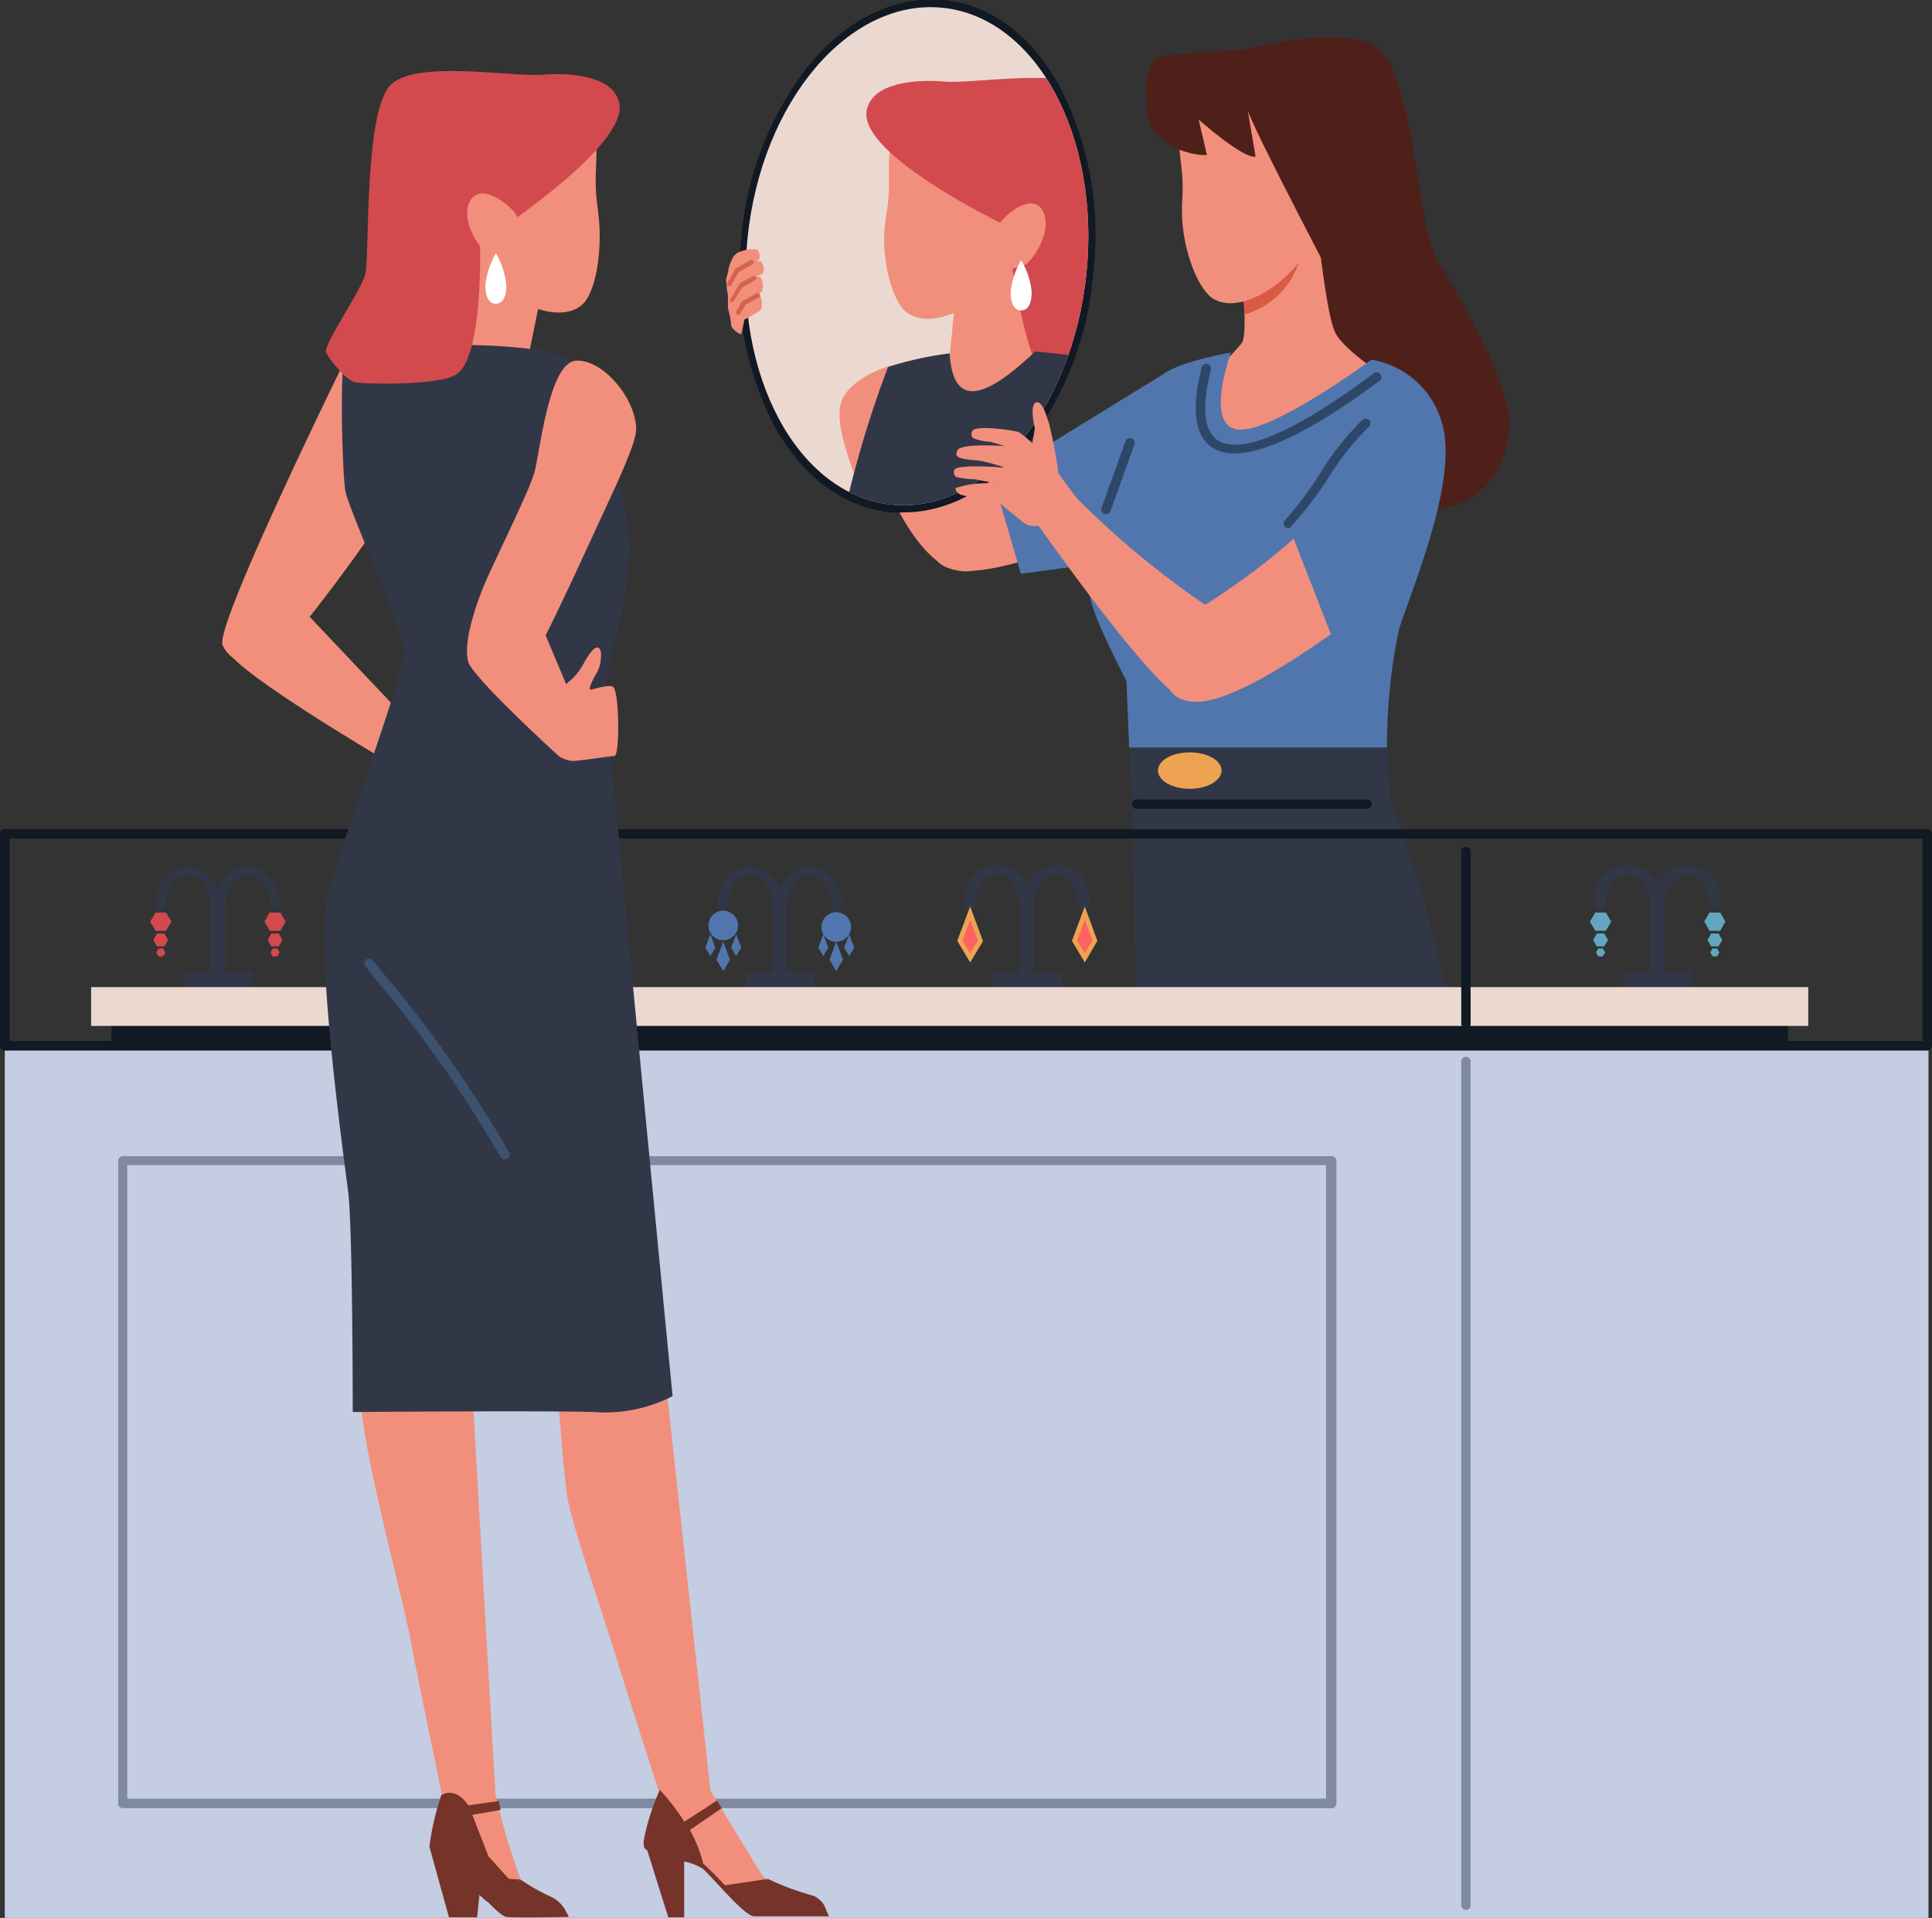 <svg xmlns="http://www.w3.org/2000/svg" xmlns:xlink="http://www.w3.org/1999/xlink" viewBox="0 0 121.48 120.6"><rect x="0" y="0" width="121.48" height="120.6" fill="#333333" stroke="none"/><defs><style>.cls-1{fill:none;}.cls-2{fill:#4f201a;}.cls-3{fill:#f28f7c;}.cls-4{fill:#d95b41;}.cls-5{fill:#323747;}.cls-6{fill:#5176ad;}.cls-7{fill:#2e4769;}.cls-8{fill:#101924;}.cls-9{fill:#eda351;}.cls-10{fill:#ebd9d1;}.cls-11{clip-path:url(#clip-path);}.cls-12{fill:#d24a4e;}.cls-13{fill:#fff;}.cls-14{fill:#d6634b;}.cls-15{fill:#ff6161;}.cls-16{fill:#62a6bf;}.cls-17{fill:#c4cde1;}.cls-18{fill:#7f89a1;}.cls-19{fill:#75332a;}.cls-20{fill:#3d526e;}</style><clipPath id="clip-path"><path class="cls-1" d="M68.31,17.21c-.89,8.63-6.38,15.13-12.26,14.52S46.13,23.64,47,15,53.4-.12,59.28.49,69.2,8.58,68.31,17.21Z"/></clipPath></defs><g id="Слой_2" data-name="Слой 2"><g id="Layer_1" data-name="Layer 1"><path class="cls-2" d="M81.3,13.32,77.05,9s-1.16.14-2.26.24a2.33,2.33,0,0,1-2.6-1.87C71.91,5.93,72,3.79,73,3.56s5-.41,5.38-.46,4.41-1.25,7.44-.51c3.28.79,3,11.13,4.61,13.83,1.8,3,3.88,6.86,4.4,9.3.24,1.18,0,4.11-2.2,5.5-2.43,1.52-5.24.68-7.28-.52-1.11-.65-3.51-10-3.51-10Z"/><path class="cls-3" d="M78.08,21.58c.4-.63,0-4,0-4l4.66-4.14s.62,6.3,1.21,7.46S87,23.6,87,23.6c-4.14,4.11-8.59,7.61-11.63.72A28.93,28.93,0,0,0,78.08,21.58Z"/><path class="cls-4" d="M81.8,16a5.06,5.06,0,0,1-3.54,3.78c0-.36-.1-1.13-.17-1.87Z"/><path class="cls-3" d="M77.08,5.63C78.79,4.9,84,4.53,84.54,7c.89,4.13-.59,5.57-1.75,7.17-.39,2.7-4.57,6-6.61,4.54-.92-.66-2-3.35-1.85-6,.16-2.19-.34-3.28-.15-4.36C74.4,7.1,75.3,6.4,77.08,5.63Z"/><path class="cls-2" d="M84.89,19.66c0,.09-6.53-12.36-6.45-12.81l.51,3c-.76.17-3.58-2.33-3.58-2.33l.52,2.23c-1.08.06-2.77-.67-2.68-1,0-.18-.36-3.06,3.75-3.93s7.38-1.83,8.72.65S84.89,19.66,84.89,19.66Z"/><path class="cls-5" d="M87.21,47l.23,3.26A97.17,97.17,0,0,1,91,62.4H71.4S71.25,50.24,71,47Z"/><path class="cls-3" d="M73.91,31.51c-.39.16-10.07,4.82-13.64,4.36s-.55-5-.55-5l14-6.4Z"/><polygon class="cls-6" points="64.19 36.08 62.45 30.1 73.55 23.28 69.95 35.3 64.19 36.08"/><path class="cls-3" d="M61.77,29.9l-6.41-7.56-1.73,2.17S56.21,34.77,60,35.82,61.77,29.9,61.77,29.9Z"/><path class="cls-6" d="M68.53,37.41c-.12-2,3.31-12.7,4.5-13.79,1-.88,4.37-1.45,4.37-1.45s-1.69,4.61.44,4.84,8.39-4.39,8.39-4.39a5.54,5.54,0,0,1,4.47,4.1c1,3.68-2.13,10.8-2.74,12.88A35.84,35.84,0,0,0,87.21,47H71l-.17-4.18S68.61,38.61,68.53,37.41Z"/><path class="cls-3" d="M87.52,37c-.35.23-8.48,6.89-12.07,7.12s-1.88-4.64-1.88-4.64c3.89-2.51,6.82-4.37,10.22-8Z"/><path class="cls-3" d="M76.28,38.37a55.72,55.72,0,0,1-9.92-8.44L64.63,32.1S72.4,43.31,74.48,44C78.27,45.13,76.28,38.37,76.28,38.37Z"/><polygon class="cls-6" points="84.18 41.15 80.97 32.92 88.22 26.65 89.1 35.2 84.18 41.15"/><path class="cls-7" d="M81,33.22a.27.27,0,0,1-.2-.09.3.3,0,0,1,0-.42,23.2,23.2,0,0,0,2.24-3,17,17,0,0,1,2.61-3.29.3.3,0,1,1,.39.45,16.7,16.7,0,0,0-2.51,3.17,23.46,23.46,0,0,1-2.29,3A.32.32,0,0,1,81,33.22Z"/><path class="cls-7" d="M69.54,32.33a.18.18,0,0,1-.1,0,.3.3,0,0,1-.18-.38l1.51-4.21a.31.31,0,0,1,.38-.18.3.3,0,0,1,.18.38l-1.51,4.21A.29.29,0,0,1,69.54,32.33Z"/><path class="cls-7" d="M77.63,28.51a2.5,2.5,0,0,1-1.41-.37c-1.1-.73-1.32-2.42-.67-5a.3.3,0,1,1,.58.14c-.58,2.31-.43,3.83.42,4.39,1.44,1,5-.57,9.83-4.2a.31.31,0,0,1,.42.06.3.3,0,0,1-.06.42C83.79,26.14,80.07,28.51,77.63,28.51Z"/><path class="cls-8" d="M86,50.86H71.53a.3.3,0,1,1,0-.59H86a.3.3,0,0,1,0,.59Z"/><path class="cls-9" d="M76.81,48.45c0,.63-.88,1.15-2,1.15s-2-.52-2-1.15.88-1.14,2-1.14S76.81,47.82,76.81,48.45Z"/><path class="cls-10" d="M68.31,17.21c-.89,8.63-6.38,15.13-12.26,14.52S46.13,23.64,47,15,53.4-.12,59.28.49,69.2,8.58,68.31,17.21Z"/><path class="cls-8" d="M56.82,32.22a7.32,7.32,0,0,1-.81,0c-3-.31-5.63-2.29-7.4-5.59a20.27,20.27,0,0,1-2-11.62A20.32,20.32,0,0,1,50.94,4c2.41-2.86,5.39-4.27,8.38-4S65,2.33,66.73,5.63a20.35,20.35,0,0,1,2,11.62,20.32,20.32,0,0,1-4.36,11C62.2,30.82,59.54,32.22,56.82,32.22ZM58.51.89c-2.45,0-4.87,1.29-6.89,3.68a19.41,19.41,0,0,0-4.15,10.49,19.47,19.47,0,0,0,1.92,11.11c1.64,3,4,4.84,6.71,5.12s5.39-1,7.61-3.64a19.5,19.5,0,0,0,4.16-10.49A19.47,19.47,0,0,0,65.94,6.05c-1.63-3-4-4.84-6.71-5.12C59,.91,58.75.89,58.51.89Z"/><g class="cls-11"><path class="cls-10" d="M68.31,17.21c-.89,8.63-6.38,15.13-12.26,14.52S46.13,23.64,47,15,53.4-.12,59.28.49,69.2,8.58,68.31,17.21Z"/><path class="cls-3" d="M59.12,6.88C60.86,6.34,66,6.51,66.25,9c.45,4.12-1.14,5.37-2.44,6.81-.65,2.59-5.06,5.4-6.9,3.75-.83-.74-1.64-3.48-1.19-6,.37-2.12,0-3.24.29-4.28C56.37,8,57.31,7.44,59.12,6.88Z"/><polygon class="cls-3" points="60.02 19.28 59.47 24.86 65.75 24.89 64.35 15.74 60.02 19.28"/><path class="cls-3" d="M52.82,25.57c-.3,1.71,1.34,5.29,1.34,5.29l4.75,0-3.07-7.82S53.11,23.85,52.82,25.57Z"/><path class="cls-12" d="M54.5,6.91c.37-1.7,3-1.94,4.87-1.78s7.75-.93,9.45.58S70.21,16,70.48,17.54c.18,1.06,2.72,4.59,2.48,5.07s-1.25,1.75-1.84,1.86-3.9.42-5.06-.27c-1.78-1.05-2.78-10-2.78-10S53.89,9.73,54.5,6.91Z"/><path class="cls-3" d="M62.79,14.16c.3-.59,2.09-2.11,2.76-.93s-.53,3.09-1.11,3.43a3.89,3.89,0,0,1-1.93.26A8.38,8.38,0,0,1,62.79,14.16Z"/><path class="cls-13" d="M63.55,18.36c0,.83.29,1.16.66,1.16s.66-.33.66-1.16a4.93,4.93,0,0,0-.66-2A4.93,4.93,0,0,0,63.55,18.36Z"/><path class="cls-5" d="M69.89,32.65c.24-.63.41-1.11.46-1.31.2-1,.37-7.65.06-8.32-.22-.46-5.32-.92-5.32-.92-3.38,3.21-5.17,3.41-5.38.12a22.1,22.1,0,0,0-3.87.85A67.18,67.18,0,0,0,53,32.65Z"/></g><path class="cls-3" d="M60.21,28.31c.24-.42,2.49-.3,3.09-.25-.2,0-.63-.19-1.06-.28a3.14,3.14,0,0,1-1.07-.24.38.38,0,0,1,0-.48c.26-.33,2.63,0,2.9.12a6,6,0,0,1,.84.69l.16-.93s-.36-1.46.07-1.63.72,1.08.81,1.28a30.19,30.19,0,0,1,.61,3.2s1.34,1.8,1.34,1.8A7.92,7.92,0,0,1,65.53,33a1.24,1.24,0,0,1-1.33-.27c-.36-.27-1.59-1.3-1.59-1.3s-.22,0-.89-.1a6.11,6.11,0,0,1-1.27-.21c-.34-.13-.4-.37-.34-.44a6.45,6.45,0,0,1,2.74-.25c-.39-.06-1.15-.21-1.53-.29A6.25,6.25,0,0,1,60.14,30a.34.34,0,0,1-.12-.46c.17-.38,3.12-.14,3.12-.14A9.92,9.92,0,0,0,61.75,29c-.6-.11-1.32-.07-1.57-.33C60.09,28.58,60.15,28.42,60.21,28.31Z"/><path class="cls-3" d="M45.66,17.6c0-.15.13-.44.15-.71a2.49,2.49,0,0,1,.2-.54.83.83,0,0,1,.49-.51,2,2,0,0,1,1.12-.14.62.62,0,0,1,.1.64c0,.07-.39.09-.39.09a2.4,2.4,0,0,1,.53,0c.13.18.26.59.06.8a2.7,2.7,0,0,1-.47.17,2,2,0,0,1,.35,0,1,1,0,0,1,.11.91,1.39,1.39,0,0,1-.17.16,1.23,1.23,0,0,1,.11,1,6.3,6.3,0,0,1-1.05.63,7.18,7.18,0,0,1-.2.92c-.2-.05-.65-.38-.63-.63a4.9,4.9,0,0,0-.2-1c0-.07,0-.63,0-.81A6.92,6.92,0,0,1,45.66,17.6Z"/><path class="cls-14" d="M46.41,19.8l-.07,0a.15.15,0,0,1-.06-.2l.37-.64.06-.05.88-.47a.15.15,0,0,1,.14.26l-.84.45-.35.6A.17.17,0,0,1,46.41,19.8Z"/><path class="cls-14" d="M46,19l-.07,0a.15.15,0,0,1,0-.21l.56-.91a.12.12,0,0,1,0-.05l.84-.47a.15.15,0,0,1,.2.06.14.14,0,0,1-.06.2l-.8.45-.54.88A.15.15,0,0,1,46,19Z"/><path class="cls-14" d="M45.85,18l-.07,0a.14.14,0,0,1-.05-.2l.5-.89a.12.12,0,0,1,.05-.05l.9-.5a.14.14,0,0,1,.2.06.15.15,0,0,1-.05.2l-.87.48L46,17.9A.13.13,0,0,1,45.85,18Z"/><path class="cls-8" d="M29.47,64.88a.3.3,0,0,1-.3-.3V53.68a.3.3,0,0,1,.3-.3.31.31,0,0,1,.3.3v10.9A.31.31,0,0,1,29.47,64.88Z"/><rect class="cls-8" x="7.01" y="62.78" width="105.42" height="3.63"/><path class="cls-5" d="M64.42,61.35a.29.29,0,0,1-.3-.3V57c0-1.08-.63-2-1.42-2s-1.41.88-1.41,2a.3.3,0,0,1-.6,0,2.07,2.07,0,1,1,4,0v4.08A.3.3,0,0,1,64.42,61.35Z"/><path class="cls-5" d="M64.74,61.35a.29.29,0,0,1-.29-.3V57a2.07,2.07,0,1,1,4,0,.3.3,0,0,1-.59,0c0-1.08-.64-2-1.42-2S65,55.89,65,57v4.08A.29.29,0,0,1,64.74,61.35Z"/><rect class="cls-5" x="62.42" y="61.13" width="4.32" height="0.96"/><polygon class="cls-15" points="60.95 57.41 60.3 59.14 60.95 60.23 61.6 59.14 60.95 57.41"/><path class="cls-9" d="M61,60.52l-.81-1.36L61,57l.81,2.18Zm-.48-1.39.48.81.49-.81L61,57.83Z"/><polygon class="cls-15" points="68.21 57.41 67.56 59.14 68.21 60.23 68.86 59.14 68.21 57.41"/><path class="cls-9" d="M68.21,60.52l-.81-1.36L68.21,57,69,59.16Zm-.48-1.39.48.81.48-.81-.48-1.3Z"/><path class="cls-5" d="M104.07,61.35a.3.3,0,0,1-.3-.3V57c0-1.08-.63-2-1.41-2s-1.42.88-1.42,2a.3.3,0,0,1-.6,0,2.07,2.07,0,1,1,4,0v4.08A.3.3,0,0,1,104.07,61.35Z"/><path class="cls-5" d="M104.39,61.35a.29.29,0,0,1-.29-.3V57a2.07,2.07,0,1,1,4,0,.3.3,0,0,1-.59,0c0-1.08-.64-2-1.42-2s-1.42.88-1.42,2v4.08A.29.29,0,0,1,104.39,61.35Z"/><rect class="cls-5" x="102.07" y="61.13" width="4.32" height="0.96"/><polygon class="cls-16" points="100.97 57.38 100.31 57.38 99.97 57.95 100.31 58.53 100.97 58.53 101.31 57.95 100.97 57.38"/><polygon class="cls-16" points="100.87 58.7 100.41 58.7 100.17 59.11 100.41 59.51 100.87 59.51 101.11 59.11 100.87 58.7"/><polygon class="cls-16" points="100.78 59.64 100.5 59.64 100.35 59.89 100.5 60.14 100.78 60.14 100.93 59.89 100.78 59.64"/><polygon class="cls-16" points="108.16 57.38 107.49 57.38 107.16 57.95 107.49 58.53 108.16 58.53 108.49 57.95 108.16 57.38"/><polygon class="cls-16" points="108.06 58.7 107.59 58.7 107.36 59.11 107.59 59.51 108.06 59.51 108.29 59.11 108.06 58.7"/><polygon class="cls-16" points="107.97 59.64 107.68 59.64 107.54 59.89 107.68 60.14 107.97 60.14 108.11 59.89 107.97 59.64"/><path class="cls-5" d="M13.54,61.35a.3.3,0,0,1-.3-.3V57c0-1.08-.63-2-1.41-2s-1.42.88-1.42,2a.29.29,0,0,1-.3.29.3.3,0,0,1-.3-.29,2.33,2.33,0,0,1,2-2.55,2.33,2.33,0,0,1,2,2.55v4.08A.29.29,0,0,1,13.54,61.35Z"/><path class="cls-5" d="M13.87,61.35a.29.29,0,0,1-.3-.3V57a2.33,2.33,0,0,1,2-2.55,2.33,2.33,0,0,1,2,2.55A.3.3,0,0,1,17,57c0-1.08-.64-2-1.42-2s-1.42.88-1.42,2v4.08A.29.29,0,0,1,13.87,61.35Z"/><rect class="cls-5" x="11.54" y="61.13" width="4.32" height="0.96"/><polygon class="cls-12" points="10.44 57.38 9.78 57.38 9.44 57.95 9.78 58.53 10.44 58.53 10.78 57.95 10.44 57.38"/><polygon class="cls-12" points="10.34 58.7 9.88 58.7 9.64 59.11 9.88 59.51 10.34 59.51 10.57 59.11 10.34 58.7"/><polygon class="cls-12" points="10.25 59.64 9.97 59.64 9.82 59.89 9.97 60.14 10.25 60.14 10.4 59.89 10.25 59.64"/><polygon class="cls-12" points="17.63 57.38 16.96 57.38 16.63 57.95 16.96 58.53 17.63 58.53 17.96 57.95 17.63 57.38"/><polygon class="cls-12" points="17.53 58.7 17.06 58.7 16.83 59.11 17.06 59.51 17.53 59.51 17.76 59.11 17.53 58.7"/><polygon class="cls-12" points="17.44 59.64 17.15 59.64 17.01 59.89 17.15 60.14 17.44 60.14 17.58 59.89 17.44 59.64"/><path class="cls-5" d="M48.87,61.35a.29.29,0,0,1-.3-.3V57c0-1.08-.64-2-1.42-2s-1.41.88-1.41,2a.3.3,0,0,1-.3.29.29.29,0,0,1-.3-.29,2.33,2.33,0,0,1,2-2.55,2.33,2.33,0,0,1,2,2.55v4.08A.29.29,0,0,1,48.87,61.35Z"/><path class="cls-5" d="M49.19,61.35a.3.3,0,0,1-.3-.3V57a2.33,2.33,0,0,1,2-2.55,2.33,2.33,0,0,1,2,2.55.29.29,0,0,1-.3.29.3.3,0,0,1-.3-.29c0-1.08-.63-2-1.41-2s-1.42.88-1.42,2v4.08A.29.29,0,0,1,49.19,61.35Z"/><rect class="cls-5" x="46.87" y="61.13" width="4.32" height="0.96"/><path class="cls-6" d="M46.4,58.29a.93.93,0,0,1-1.85,0,.93.93,0,1,1,1.85,0Z"/><polygon class="cls-6" points="45.48 59.21 45.05 60.35 45.48 61.06 45.9 60.35 45.48 59.21"/><polygon class="cls-6" points="44.66 58.74 44.35 59.59 44.66 60.12 44.98 59.59 44.66 58.74"/><polygon class="cls-6" points="46.29 58.74 45.98 59.59 46.29 60.12 46.61 59.59 46.29 58.74"/><path class="cls-6" d="M53.51,58.29a.93.93,0,1,1-.93-.93A.93.93,0,0,1,53.51,58.29Z"/><polygon class="cls-6" points="52.58 59.21 52.16 60.35 52.58 61.06 53.01 60.35 52.58 59.21"/><polygon class="cls-6" points="51.77 58.74 51.45 59.59 51.77 60.12 52.08 59.59 51.77 58.74"/><polygon class="cls-6" points="53.4 58.74 53.08 59.59 53.4 60.12 53.71 59.59 53.4 58.74"/><rect class="cls-10" x="5.74" y="62.07" width="107.97" height="2.44" transform="translate(119.44 126.58) rotate(180)"/><rect class="cls-17" x="0.3" y="65.76" width="120.96" height="54.84"/><path class="cls-18" d="M83.68,113.7H7.73a.3.3,0,0,1-.3-.3V73a.3.3,0,0,1,.3-.3h76a.3.3,0,0,1,.3.3V113.4A.3.3,0,0,1,83.68,113.7ZM8,113.1H83.38V73.26H8Z"/><path class="cls-8" d="M121.18,66.06H.3a.3.3,0,0,1-.3-.3V52.44a.29.29,0,0,1,.3-.3H121.18a.3.3,0,0,1,.3.3V65.76A.31.31,0,0,1,121.18,66.06ZM.6,65.46H120.88V52.73H.6Z"/><path class="cls-18" d="M92.18,120.09a.29.29,0,0,1-.3-.3V66.7a.3.3,0,0,1,.59,0v53.09A.29.29,0,0,1,92.18,120.09Z"/><path class="cls-8" d="M92.18,64.67a.29.29,0,0,1-.3-.29V53.61a.3.3,0,1,1,.59,0V64.38A.29.29,0,0,1,92.18,64.67Z"/><polygon class="cls-3" points="26.44 22.75 29.87 15.77 34.01 18.55 33.16 22.75 26.44 22.75"/><path class="cls-3" d="M34.3,6.18c-1.76-.6-7-.57-7.35,2-.58,4.2,1,5.52,2.29,7,.59,2.67,5.41,5.65,7.34,4,.87-.72,1.38-3.48,1-6.1-.32-2.18.1-3.31-.17-4.37C37.08,7.44,36.13,6.81,34.3,6.18Z"/><path class="cls-3" d="M21.57,22.91S13.43,39.47,14,40.58a2.06,2.06,0,0,0,3.3.6c1.43-1,7-8.85,7-9.09S21.57,22.91,21.57,22.91Z"/><path class="cls-3" d="M24.65,44.26l-7.5-7.93S13.49,39.51,14.36,41s9.37,6.5,9.37,6.5Z"/><path class="cls-3" d="M41.72,85.54l3.08,28.27-3,0s-2.52-7.82-3.23-10.15-2.63-7.82-2.9-9.53c-.35-2.22-.75-9-.75-9Z"/><path class="cls-3" d="M29.64,86.25c0,.4,1.52,26.69,1.52,26.69s-3.33.53-3.33.23-1.46-7-2-10c-.86-4.32-3.69-14.14-3.11-16.75S29.64,86.25,29.64,86.25Z"/><path class="cls-3" d="M41.6,112.28s-1.3,3.11-1,3.62,3,.85,3.63,1.37,2.74,2.94,3.36,3,4.37,0,4.37,0a1.48,1.48,0,0,0-.84-1c-.74-.34-2.73-.63-3.24-1.43s-3.37-5.52-3.37-5.52Z"/><path class="cls-19" d="M40.51,116.18a.55.55,0,0,0,.19.18l1.32,4.2h1v-3.51a3.71,3.71,0,0,1,1.16.45c.62.52,2.62,3,3.24,3s4.69,0,4.69,0a.78.78,0,0,0-.13-.29,1.44,1.44,0,0,0-.83-1,17.32,17.32,0,0,1-2.86-1.06l-2.71.4a18.84,18.84,0,0,0-1.36-1.36,8.83,8.83,0,0,0-.84-2.12l2-1.37-.3-.48-2.05,1.33a14.08,14.08,0,0,0-1.54-2,14.23,14.23,0,0,0-1,3.11A1.2,1.2,0,0,0,40.51,116.18Zm.06-.34a.43.43,0,0,1,0-.11A.43.43,0,0,0,40.57,115.84Z"/><path class="cls-19" d="M30.61,118.51l2.14-.31a12.24,12.24,0,0,0,1.87,1.06,2,2,0,0,1,1,1,.78.78,0,0,1,.13.28s-3.23.06-3.86,0c-.26,0-.74-.45-1.27-1Z"/><path class="cls-3" d="M27.94,112.28l3.1,0a42,42,0,0,0,1.71,5.94l-.87.39c-.55-.56-1.07-1.11-1.33-1.32-.63-.52-3.1-.76-3.38-1.28S27.94,112.28,27.94,112.28Z"/><path class="cls-19" d="M27.75,112.88c1-.56,1.71.67,1.71.67l1,2.6L30,120.56H28.23L27,116.12A16.68,16.68,0,0,1,27.75,112.88Z"/><path class="cls-5" d="M42.29,87.79a9.24,9.24,0,0,1-4.93,1c-3.26-.1-15.18,0-15.18,0s0-11.63-.29-13.87-2.07-15.2-1.32-18.45,5-14.33,4.84-15.66-3.47-8.84-3.68-9.86-.37-7.65-.06-8.32c.48-1,11.56-1.5,14.57.05,0,0,3.44,8.07,3.34,11.83S38,42.34,38.06,43.56,42.29,87.79,42.29,87.79Z"/><path class="cls-20" d="M31.72,72.9a.3.3,0,0,1-.26-.16A75.9,75.9,0,0,0,23.64,61.6L23,60.78a.29.29,0,0,1,0-.42.3.3,0,0,1,.42,0l.66.82A76.14,76.14,0,0,1,32,72.45a.3.3,0,0,1-.12.41A.23.23,0,0,1,31.72,72.9Z"/><path class="cls-3" d="M30.61,36.4c.76-1.71,2.67-5.53,3-6.72s.9-6.9,2.61-7S40,25.1,40,27c0,.87-1.19,3.36-2.15,5.44-1.2,2.6-2.7,5.89-3.79,8-1.46,2.84-3.75,1.82-4.21,1.62C28.7,41.57,29.84,38.12,30.61,36.4Z"/><path class="cls-12" d="M38.94,6.48c-.37-1.7-3-1.93-4.87-1.78s-7.74-.93-9.45.58S23.23,15.59,23,17.11c-.19,1.06-2.73,4.59-2.49,5.07s1.25,1.75,1.85,1.86,5.13.22,6.29-.47c1.78-1.05,1.53-8.3,1.53-8.3S39.55,9.3,38.94,6.48Z"/><path class="cls-3" d="M32.48,13.54c-.31-.58-2.2-2.11-2.9-.94s.57,3.09,1.18,3.44a4.31,4.31,0,0,0,2,.27A8.06,8.06,0,0,0,32.48,13.54Z"/><polygon class="cls-19" points="29.62 113.92 30.71 116.72 31.99 118.14 32.75 118.19 30.61 119.58 29.14 118.25 29.62 113.92"/><polygon class="cls-19" points="31.36 113.25 29.23 113.55 29.34 114.18 31.48 113.81 31.36 113.25"/><path class="cls-13" d="M30.52,17.93c0,.84.29,1.17.66,1.17s.66-.33.66-1.17a5,5,0,0,0-.66-2A5,5,0,0,0,30.52,17.93Z"/><path class="cls-3" d="M36.56,45.3l-3.69-8.75s-4.21,3.85-3.33,5.28,5.57,5.69,5.57,5.69Z"/><path class="cls-3" d="M35.11,47.52a12.83,12.83,0,0,1-.8-2.63c.16-.16.64-1.14.77-1.31a7.89,7.89,0,0,1,.92-.92,3.9,3.9,0,0,0,.67-.88c.17-.33.57-1,.83-1.05s.34.2.26.92a2.33,2.33,0,0,1-.32.8c-.08.12-.43.82-.35.9s1-.32,1.43-.18.47,4.36.11,4.37-2.18.31-2.63.31A1.74,1.74,0,0,1,35.11,47.52Z"/></g></g></svg>